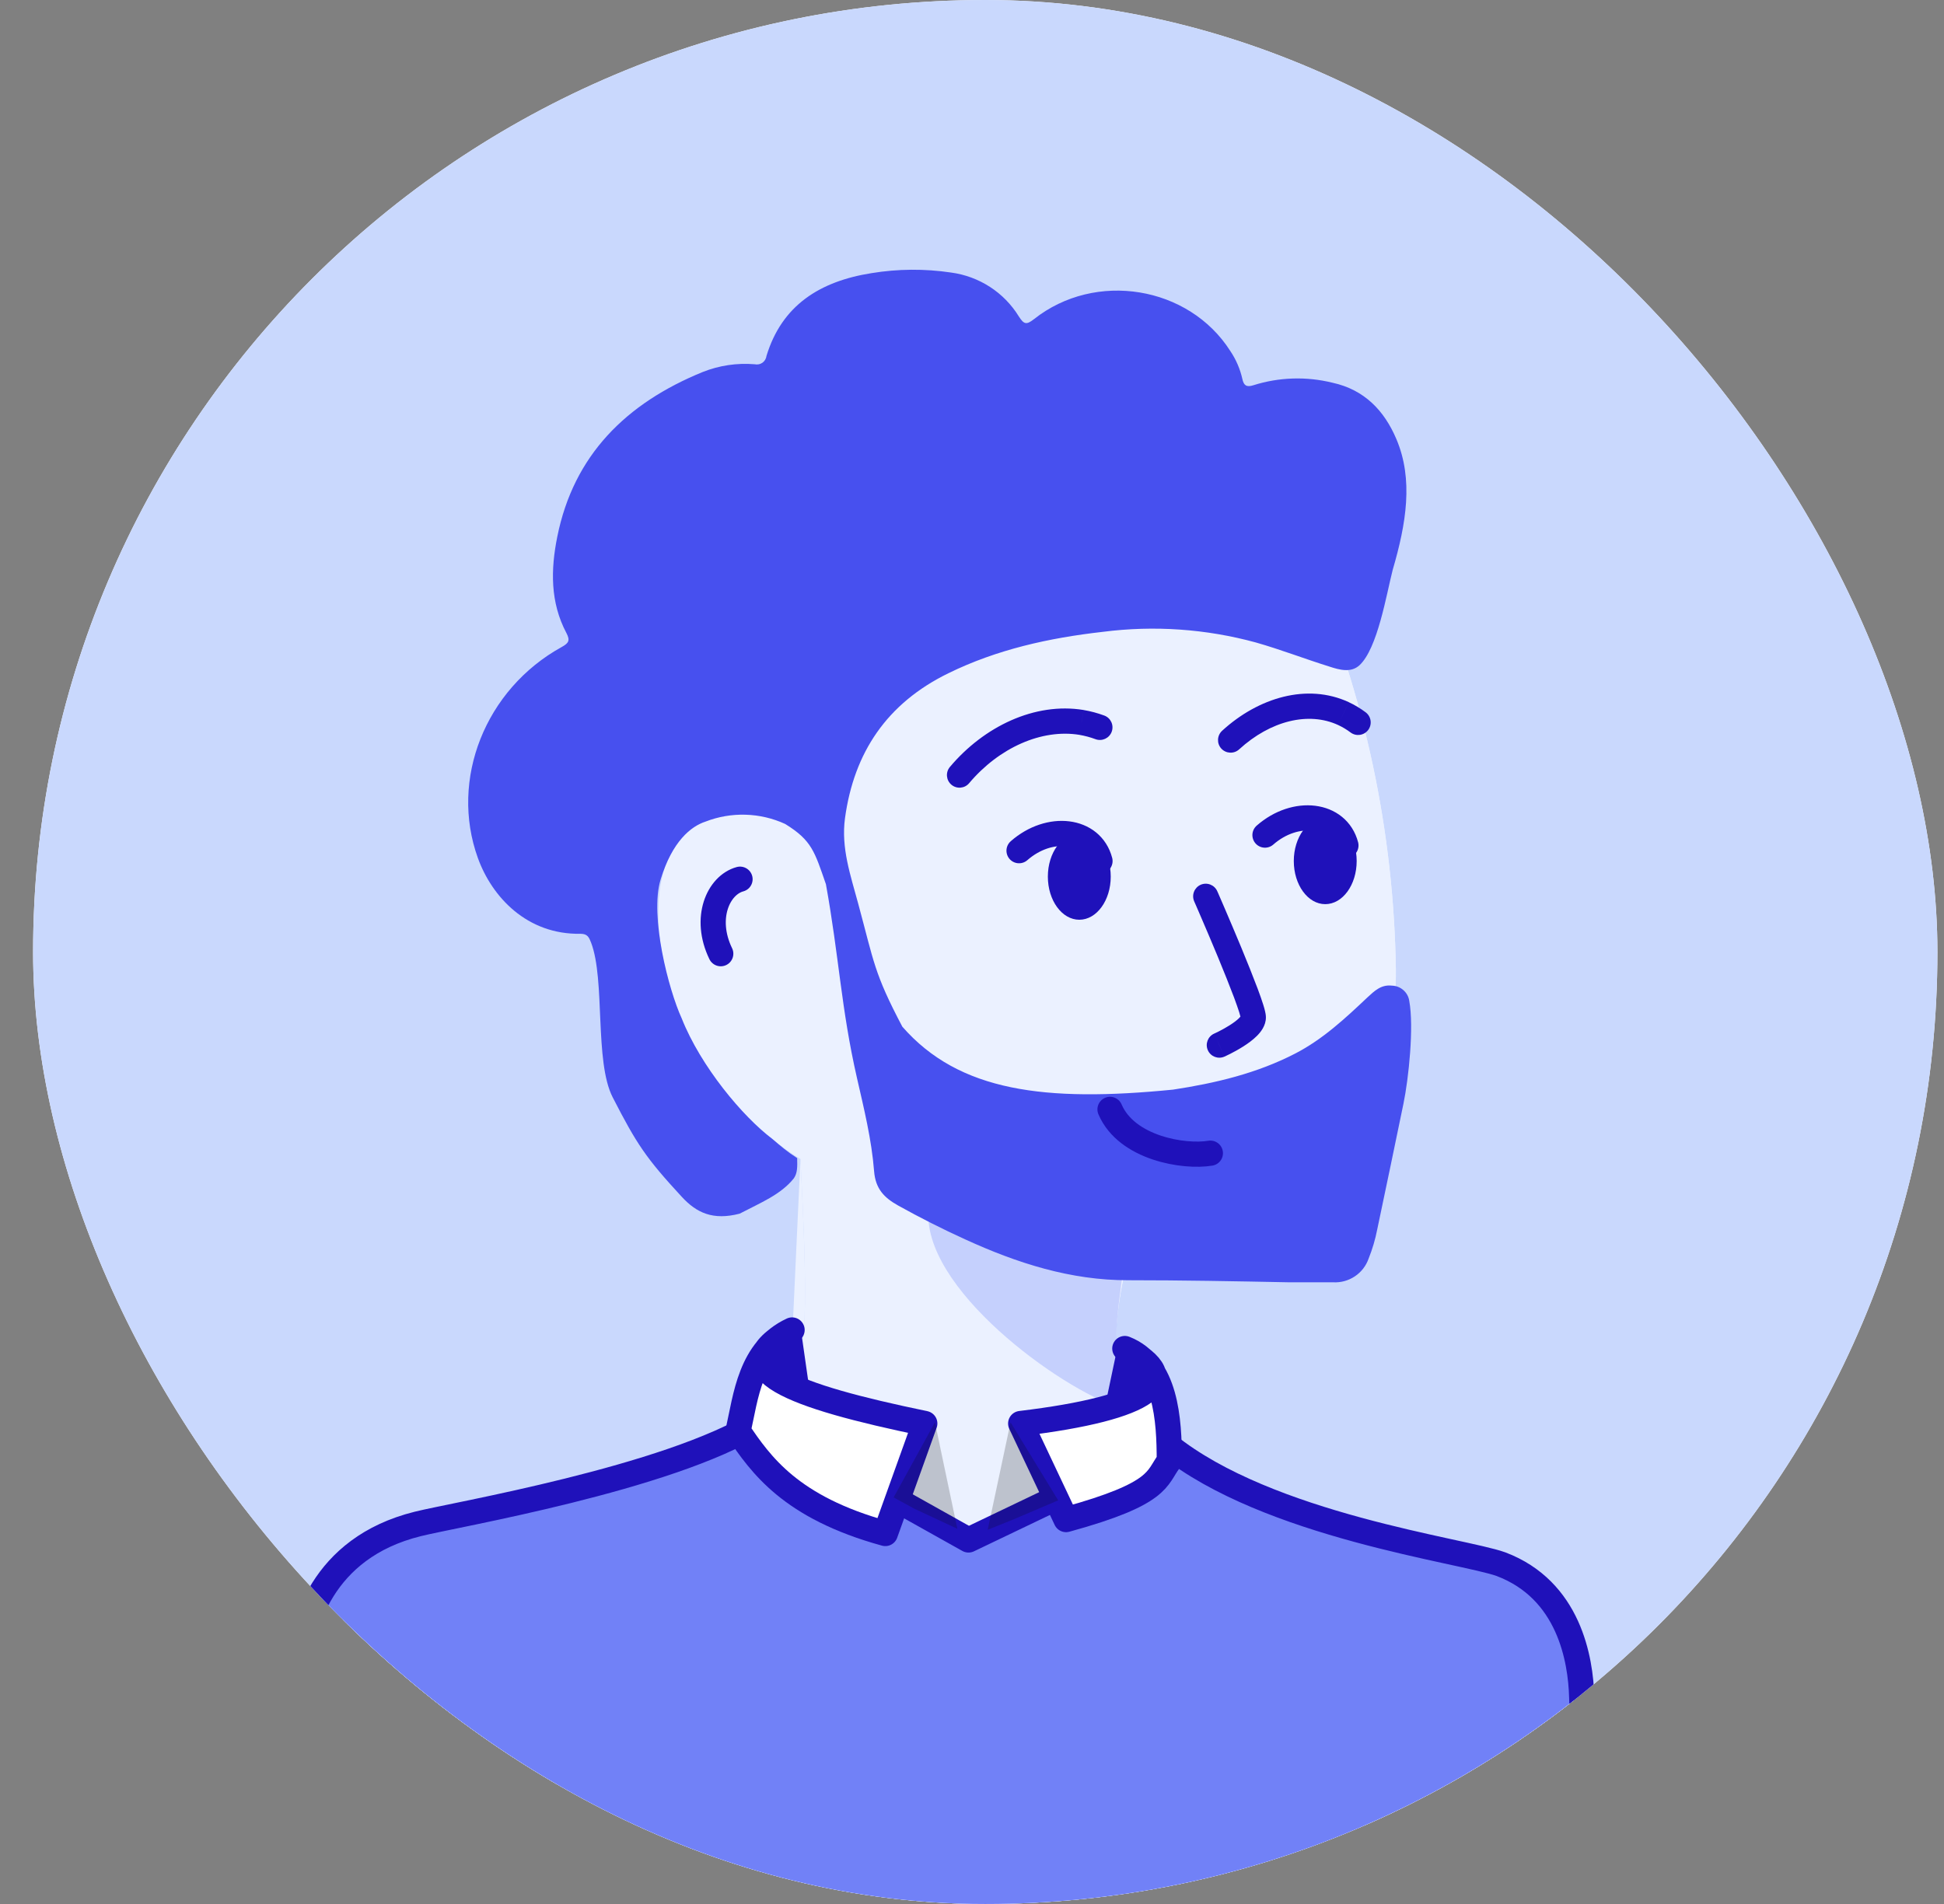 <svg width="49" height="48" viewBox="0 0 49 48" fill="none" xmlns="http://www.w3.org/2000/svg">
<rect x="0" y="0" width="49" height="48" fill="#808080" stroke="none"/>
<g clip-path="url(#clip0_6386_16132)">
<rect x="0.834" width="48" height="48" rx="24" fill="white"/>
<rect x="0.834" width="48" height="48" fill="#C9D8FD"/>
<path d="M28.345 32.113C27.321 32.082 24.281 31.112 23.677 30.664Z" fill="#EBF1FF"/>
<path d="M28.766 36.893C30.656 39.54 36.767 40.326 37.81 40.704C39.52 41.352 39.81 43.104 39.836 44.059C39.909 46.778 40.228 51.442 39.274 53.907" fill="#EBF1FF"/>
<path d="M28.766 36.893C27.62 34.826 28.345 32.113 28.345 32.113C28.345 32.113 30.566 32.219 31.457 31.763C33.17 31.024 35.205 28.324 35.184 24.457C35.135 20.974 34.403 17.536 33.029 14.339C31.79 11.118 24.1 8.109 18.307 13.733C18.307 13.733 15.183 16.602 16.997 21.369" fill="#EBF1FF"/>
<path d="M7.996 53.907C7.171 51.251 7.496 44.269 7.615 43.283C7.735 42.298 8.195 40.299 10.636 39.691C11.715 39.418 18.473 38.32 19.844 36.416" fill="#EBF1FF"/>
<path d="M20.176 29.216C20.176 29.216 17.906 27.921 17.001 25.222C16.096 22.523 16.997 21.369 16.997 21.369C17.724 20.281 20.614 20.014 20.614 23.298" fill="#EBF1FF"/>
<path d="M20.176 29.216C20.348 32.646 20.392 34.221 19.844 36.416Z" fill="#EBF1FF"/>
<path d="M28.766 36.893C30.656 39.54 36.767 40.326 37.81 40.704C39.52 41.352 39.81 43.104 39.836 44.059C39.909 46.778 40.228 51.442 39.274 53.907H7.996C7.171 51.251 7.496 44.269 7.615 43.283C7.735 42.298 8.195 40.299 10.636 39.691C11.715 39.418 18.473 38.32 19.844 36.416C20.392 34.221 20.348 32.646 20.176 29.216C20.176 29.216 17.906 27.921 17.001 25.222C16.096 22.523 16.997 21.369 16.997 21.369C15.183 16.602 18.307 13.733 18.307 13.733C24.1 8.109 31.79 11.118 33.029 14.339C34.403 17.536 35.135 20.974 35.184 24.457C35.205 28.324 33.17 31.024 31.457 31.763C30.566 32.219 28.345 32.113 28.345 32.113C28.345 32.113 27.62 34.826 28.766 36.893Z" fill="#EBF1FF"/>
<path opacity="0.4" d="M28.314 32.004C28.177 32.965 27.967 34.377 28.314 35.506C27.028 35.2 23.398 32.679 23.398 30.632C24.986 31.255 26.633 31.715 28.314 32.004Z" fill="#8D9FFA"/>
<path d="M18.653 22.165C18.105 22.315 17.732 23.146 18.167 24.043" stroke="#1F11BA" stroke-width="0.635" stroke-linecap="round"/>
<path d="M7.495 42.012C7.375 42.998 7.049 49.98 7.877 52.636H39.303C40.262 50.171 39.941 45.506 39.868 42.787C39.843 41.833 39.55 40.081 37.832 39.433C36.873 39.087 31.965 38.47 29.424 36.423L24.412 38.823L19.118 35.858C16.835 37.278 11.465 38.184 10.53 38.419C8.078 39.028 7.615 41.027 7.495 42.012Z" fill="#7181F7" stroke="#1F11BA" stroke-width="0.635" stroke-linecap="round" stroke-linejoin="round"/>
<path d="M22.315 38.66C19.915 38 19.177 36.915 18.604 36.079C18.8 35.209 18.906 34.023 19.965 33.529C18.129 34.517 19.963 35.194 23.31 35.887L22.315 38.66Z" fill="white"/>
<path d="M26.871 38.309C29.271 37.65 29.142 37.265 29.473 36.83C29.473 35.792 29.396 34.407 28.352 33.997C29.895 34.793 29.005 35.493 25.727 35.887L26.871 38.309Z" fill="white"/>
<path d="M22.315 38.66C19.915 38 19.177 36.915 18.604 36.079C18.8 35.209 18.906 34.023 19.965 33.529C18.129 34.517 19.963 35.194 23.31 35.887L22.315 38.66Z" stroke="#1F11BA" stroke-width="0.635" stroke-linecap="round" stroke-linejoin="round"/>
<path d="M26.871 38.309C29.271 37.65 29.142 37.265 29.473 36.83C29.473 35.792 29.396 34.407 28.352 33.997C29.895 34.793 29.005 35.493 25.727 35.887L26.871 38.309Z" stroke="#1F11BA" stroke-width="0.635" stroke-linecap="round" stroke-linejoin="round"/>
<path d="M20.39 34.941L20.178 33.459C19.822 33.485 19.189 33.918 19.189 34.306C19.189 34.693 20.058 34.914 20.39 34.941Z" fill="#1F11BA"/>
<path d="M27.872 35.364L28.154 34.023C28.509 34.05 29.072 34.271 29.072 34.658C29.072 35.046 28.203 35.337 27.872 35.364Z" fill="#1F11BA"/>
<g opacity="0.2">
<path d="M25.472 35.858L26.672 37.824L25.562 38.297L24.896 38.566L25.472 35.858Z" fill="#050504"/>
<path d="M23.566 35.858L24.131 38.541L23.041 38.032L22.525 37.75L23.566 35.858Z" fill="#050504"/>
</g>
<path d="M22.744 25.883C22.028 24.525 22.031 24.254 21.63 22.775C21.44 22.068 21.196 21.377 21.299 20.624C21.525 18.974 22.352 17.732 23.904 16.973C25.128 16.373 26.444 16.082 27.797 15.929C29.088 15.763 30.399 15.854 31.655 16.197C32.281 16.375 32.891 16.612 33.51 16.805C33.763 16.888 34.052 16.968 34.267 16.771C34.722 16.349 34.943 15 35.103 14.37C35.446 13.199 35.63 12.088 35.196 11.068C34.895 10.358 34.395 9.824 33.584 9.648C32.927 9.486 32.238 9.508 31.593 9.712C31.415 9.77 31.349 9.712 31.315 9.556C31.259 9.304 31.156 9.065 31.012 8.851C29.967 7.208 27.61 6.82 26.062 8.046C25.866 8.2 25.807 8.173 25.68 7.977C25.496 7.678 25.248 7.424 24.953 7.233C24.658 7.042 24.323 6.918 23.974 6.871C23.308 6.772 22.631 6.777 21.967 6.886C20.666 7.092 19.708 7.695 19.319 8.975C19.315 9.009 19.303 9.041 19.286 9.071C19.268 9.1 19.245 9.125 19.217 9.145C19.189 9.164 19.157 9.178 19.123 9.184C19.09 9.191 19.055 9.19 19.022 9.183C18.576 9.146 18.128 9.213 17.713 9.378C15.776 10.168 14.46 11.48 14.048 13.525C13.88 14.354 13.865 15.184 14.278 15.961C14.377 16.15 14.332 16.215 14.155 16.313C12.232 17.375 11.33 19.648 12.045 21.63C12.399 22.613 13.284 23.566 14.633 23.541C14.81 23.541 14.846 23.631 14.898 23.762C15.259 24.702 14.98 26.76 15.443 27.663C16.05 28.845 16.279 29.191 17.182 30.169C17.556 30.577 17.971 30.771 18.643 30.597C19.172 30.32 19.681 30.118 20.01 29.705C20.101 29.574 20.099 29.413 20.093 29.196C19.846 29.038 19.689 28.903 19.466 28.712C18.729 28.159 17.662 26.886 17.182 25.671C16.856 24.963 16.371 23.097 16.65 22.177C16.944 21.21 17.416 20.832 17.783 20.713C18.104 20.588 18.447 20.529 18.792 20.539C19.137 20.549 19.477 20.628 19.79 20.772C20.463 21.186 20.533 21.47 20.818 22.292C21.15 24.123 21.2 25.422 21.6 27.174C21.777 27.951 21.97 28.729 22.032 29.524C22.067 29.972 22.287 30.196 22.641 30.393C23.191 30.699 23.752 30.983 24.326 31.244C25.632 31.842 26.986 32.28 28.445 32.275C29.791 32.275 31.138 32.3 32.487 32.327C32.858 32.327 33.227 32.327 33.602 32.327C33.796 32.338 33.988 32.285 34.149 32.178C34.311 32.07 34.432 31.914 34.496 31.732C34.592 31.493 34.665 31.247 34.714 30.995C34.937 29.939 35.157 28.882 35.375 27.825C35.507 27.188 35.642 25.889 35.522 25.237C35.508 25.13 35.455 25.033 35.374 24.962C35.293 24.89 35.189 24.85 35.081 24.848C34.809 24.817 34.64 24.987 34.47 25.142C33.913 25.668 33.348 26.198 32.647 26.56C31.68 27.06 30.633 27.308 29.566 27.47C26.345 27.789 24.176 27.521 22.744 25.883Z" fill="#4750EF"/>
<path d="M30.683 22.469C30.612 22.308 30.425 22.235 30.264 22.305C30.104 22.376 30.03 22.563 30.101 22.724L30.683 22.469ZM30.605 26.057C30.445 26.129 30.373 26.317 30.445 26.477C30.516 26.637 30.704 26.709 30.864 26.637L30.605 26.057ZM23.943 19.335C23.83 19.469 23.847 19.67 23.981 19.783C24.115 19.896 24.316 19.879 24.428 19.744L23.943 19.335ZM27.261 18.213L27.315 17.9L27.313 17.899L27.261 18.213ZM27.613 18.635C27.777 18.696 27.96 18.612 28.021 18.448C28.082 18.283 27.999 18.1 27.834 18.039L27.613 18.635ZM30.804 18.423C30.675 18.542 30.666 18.743 30.784 18.872C30.903 19.001 31.104 19.01 31.233 18.892L30.804 18.423ZM33.862 17.99L33.996 17.702L33.996 17.701L33.862 17.99ZM34.041 18.465C34.181 18.571 34.38 18.543 34.486 18.403C34.591 18.263 34.563 18.064 34.423 17.958L34.041 18.465ZM30.392 22.596C30.101 22.724 30.101 22.724 30.101 22.724C30.101 22.724 30.101 22.724 30.101 22.724C30.101 22.724 30.101 22.724 30.101 22.724C30.101 22.725 30.102 22.725 30.102 22.726C30.102 22.727 30.103 22.729 30.104 22.732C30.107 22.737 30.11 22.744 30.114 22.754C30.123 22.774 30.136 22.804 30.152 22.841C30.185 22.916 30.231 23.024 30.287 23.154C30.399 23.415 30.549 23.765 30.698 24.125C30.847 24.486 30.995 24.854 31.106 25.149C31.161 25.298 31.205 25.424 31.236 25.521C31.251 25.57 31.261 25.608 31.268 25.635C31.276 25.668 31.273 25.668 31.273 25.649H31.908C31.908 25.59 31.896 25.531 31.886 25.49C31.875 25.442 31.86 25.389 31.842 25.332C31.807 25.219 31.758 25.08 31.701 24.927C31.586 24.621 31.435 24.245 31.285 23.882C31.134 23.519 30.984 23.166 30.871 22.903C30.815 22.772 30.768 22.664 30.735 22.588C30.718 22.55 30.705 22.52 30.697 22.5C30.692 22.49 30.689 22.482 30.686 22.477C30.685 22.474 30.684 22.472 30.684 22.471C30.683 22.47 30.683 22.47 30.683 22.469C30.683 22.469 30.683 22.469 30.683 22.469C30.683 22.469 30.683 22.469 30.683 22.469C30.683 22.469 30.683 22.469 30.392 22.596ZM31.273 25.649C31.273 25.594 31.301 25.598 31.232 25.667C31.176 25.723 31.091 25.786 30.993 25.848C30.897 25.909 30.799 25.962 30.724 26C30.687 26.018 30.657 26.033 30.636 26.043C30.625 26.048 30.617 26.052 30.612 26.054C30.609 26.056 30.607 26.056 30.606 26.057C30.605 26.057 30.605 26.057 30.605 26.058C30.605 26.058 30.605 26.058 30.605 26.058C30.605 26.058 30.605 26.058 30.605 26.058C30.605 26.058 30.605 26.058 30.605 26.058C30.605 26.058 30.605 26.057 30.735 26.347C30.864 26.637 30.864 26.637 30.864 26.637C30.864 26.637 30.864 26.637 30.865 26.637C30.865 26.637 30.865 26.637 30.865 26.637C30.865 26.637 30.865 26.637 30.866 26.637C30.866 26.637 30.867 26.636 30.868 26.636C30.87 26.635 30.873 26.633 30.877 26.632C30.884 26.628 30.895 26.623 30.907 26.617C30.933 26.605 30.969 26.588 31.012 26.566C31.098 26.522 31.214 26.46 31.332 26.385C31.448 26.312 31.577 26.22 31.681 26.116C31.773 26.024 31.908 25.862 31.908 25.649H31.273ZM24.428 19.744C25.182 18.85 26.254 18.37 27.21 18.526L27.313 17.899C26.08 17.697 24.799 18.318 23.943 19.335L24.428 19.744ZM27.208 18.526C27.346 18.55 27.482 18.586 27.613 18.635L27.834 18.039C27.666 17.977 27.492 17.93 27.315 17.9L27.208 18.526ZM31.233 18.892C32.028 18.165 32.988 17.935 33.729 18.278L33.996 17.701C32.947 17.217 31.718 17.586 30.804 18.423L31.233 18.892ZM33.729 18.278C33.839 18.329 33.944 18.392 34.041 18.465L34.423 17.958C34.29 17.858 34.147 17.772 33.996 17.702L33.729 18.278Z" fill="#1F11BA"/>
<path d="M27.979 27.968C28.398 28.948 29.847 29.183 30.508 29.072" stroke="#1F11BA" stroke-width="0.635" stroke-miterlimit="10" stroke-linecap="round"/>
<path d="M27.205 23.187C27.642 23.187 27.997 22.7 27.997 22.1C27.997 21.499 27.642 21.013 27.205 21.013C26.767 21.013 26.412 21.499 26.412 22.1C26.412 22.7 26.767 23.187 27.205 23.187Z" fill="#1F11BA"/>
<path d="M27.726 21.707C27.514 20.899 26.453 20.774 25.686 21.446" stroke="#1F11BA" stroke-width="0.635" stroke-linecap="round"/>
<path d="M33.404 22.794C33.842 22.794 34.196 22.308 34.196 21.707C34.196 21.107 33.842 20.62 33.404 20.62C32.966 20.62 32.611 21.107 32.611 21.707C32.611 22.308 32.966 22.794 33.404 22.794Z" fill="#1F11BA"/>
<path d="M33.925 21.314C33.713 20.507 32.652 20.381 31.885 21.053" stroke="#1F11BA" stroke-width="0.635" stroke-linecap="round"/>
</g>
<defs>
<clipPath id="clip0_6386_16132">
<rect x="0.834" width="48" height="48" rx="24" fill="white"/>
</clipPath>
</defs>
</svg>
